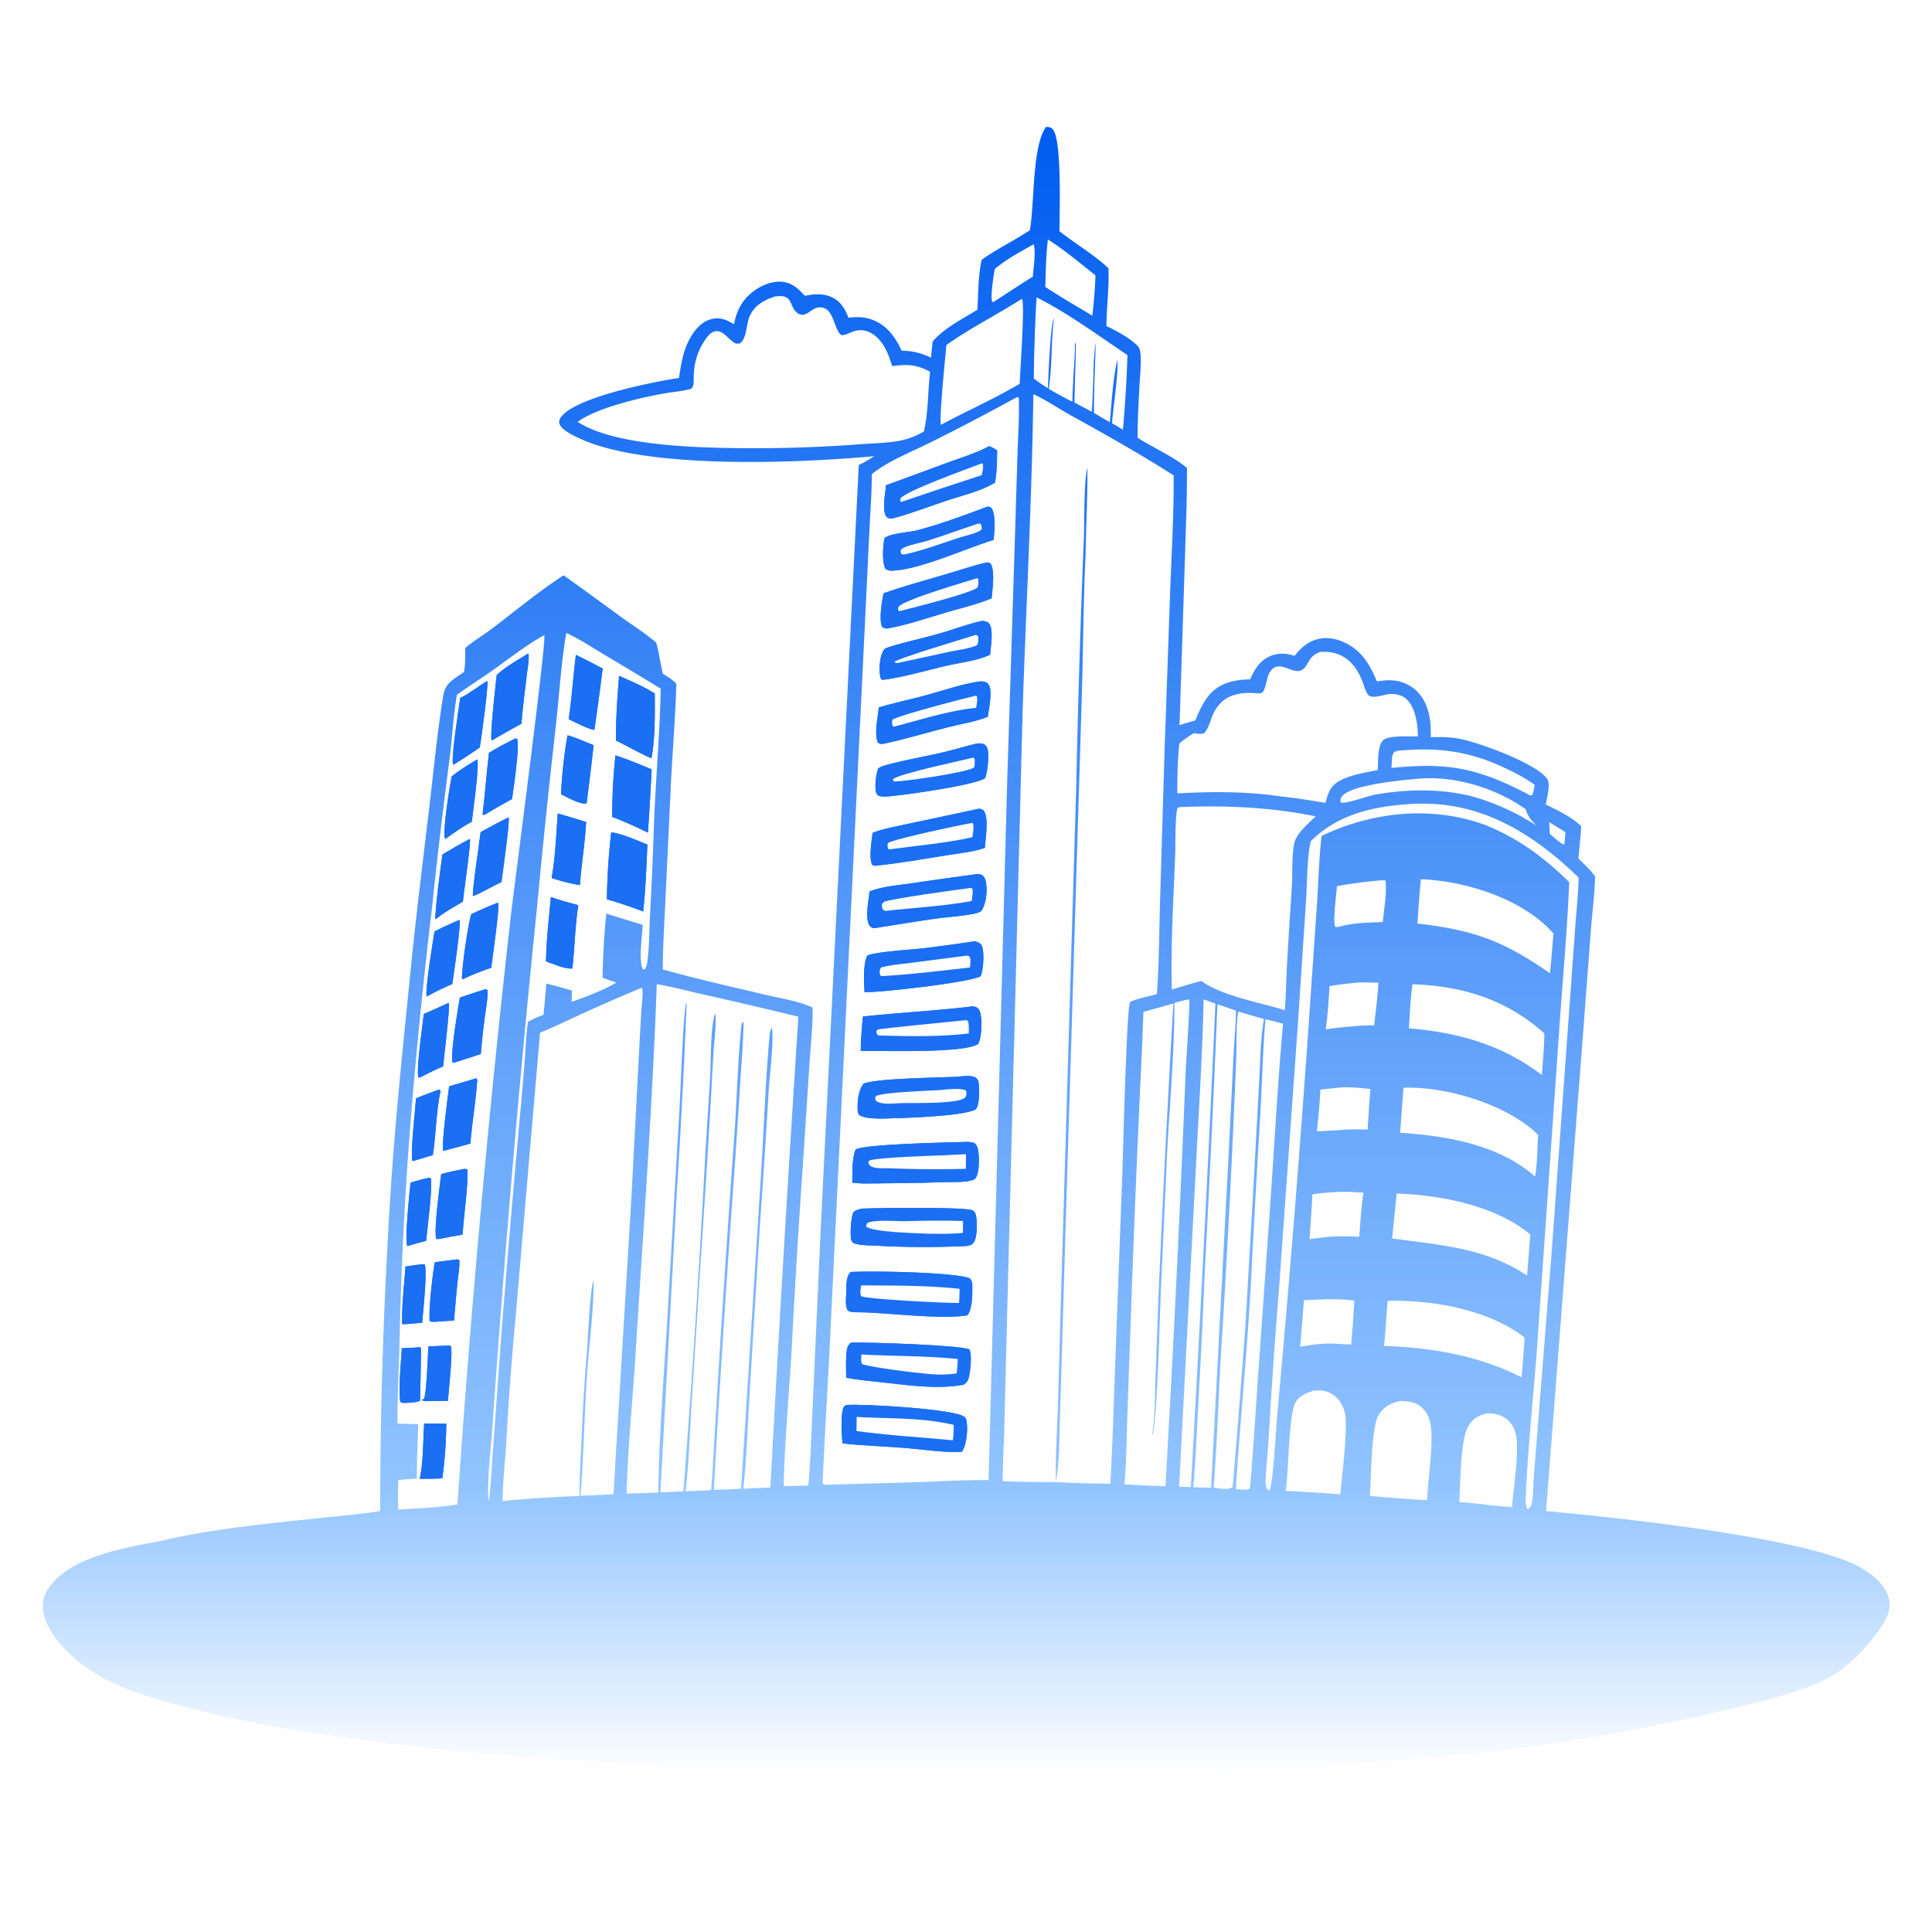 <svg xmlns="http://www.w3.org/2000/svg" width="72" height="72" fill="none"><rect width="100%" height="100%" fill="#333333" stroke="none"/><g clip-path="url(#a)"><path fill="#FEFEFE" d="M0 0h72v72H0V0Z"/><path fill="url(#b)" d="M38.983 4.73c.1.002.175.007.246.083.356.382.252 3.143.254 3.804.59.464 1.278.869 1.826 1.377.03.715-.072 1.44-.075 2.158.359.168.898.459 1.17.748.082.087.095.222.103.336.025.336-.018.692-.036 1.028-.036.682-.08 1.369-.074 2.052.597.382 1.29.67 1.837 1.124.007 1.057-.038 2.12-.069 3.177l-.207 6.408c.19-.07.391-.118.586-.174.151-.351.303-.724.571-1.005.403-.423.919-.514 1.475-.528.149-.347.338-.666.69-.84.308-.152.644-.146.963-.035.195-.243.401-.447.695-.569.358-.149.745-.109 1.095.039.68.286 1.014.83 1.28 1.482.156-.022.312-.046.469-.044.404.004.793.158 1.069.458.414.452.488 1.08.468 1.664.32-.01.653-.008.97.04.745.114 3.007.951 3.375 1.523.127.197-.019.71-.059.945.41.197 1.012.49 1.323.813-.024.402-.07.805-.104 1.206.22.211.441.412.62.66-.015.655-.103 1.324-.155 1.978l-.319 4.22-1.352 17.455c2.557.234 9.756.984 11.702 2.097.448.257.941.635 1.069 1.162.08.33-.015.622-.187.903-.478.78-1.245 1.599-2.047 2.049-.824.462-2.384.853-3.329 1.085a78.767 78.767 0 0 1-11.98 1.942c-3.432.3-6.87.489-10.315.567a244.171 244.171 0 0 1-19.805-.41 125.53 125.53 0 0 1-9.965-.967c-1.893-.273-3.752-.588-5.607-1.065-1.034-.265-2.608-.7-3.5-1.247-.816-.5-1.82-1.347-2.035-2.33-.075-.34.01-.653.208-.935.824-1.174 2.859-1.483 4.182-1.74 1.924-.46 4.024-.646 5.995-.86.72-.078 1.447-.133 2.162-.25.005-4.165.149-8.325.43-12.48.186-2.64.466-5.268.73-7.901.198-1.962.442-3.912.675-5.87.163-1.376.295-2.775.518-4.143.078-.482.41-.615.771-.876.058-.292.045-.593.046-.89.316-.276.692-.491 1.026-.747.863-.658 1.732-1.377 2.641-1.966.73.512 1.444 1.045 2.166 1.568.427.309.887.595 1.285.94.111.378.155.78.25 1.164.19.11.348.211.502.369-.035 1.165-.127 2.336-.192 3.5l-.206 4.355c-.043.929-.103 1.86-.109 2.79 1.237.35 2.487.628 3.737.926.593.142 1.292.243 1.846.493.016.65-.066 1.327-.107 1.978l-.246 3.764a404.243 404.243 0 0 0-.432 7.104c-.102 1.66-.25 3.33-.294 4.992l.924-.02c.083-.972.11-1.956.157-2.93l.31-6.808 1.41-28.299c.205-.083.391-.21.578-.327-2.756.256-8.471.508-10.968-.654-.22-.102-.702-.315-.768-.566-.023-.088.013-.173.065-.242.544-.734 3.443-1.311 4.393-1.452.074-.51.151-1.01.404-1.467.176-.32.44-.636.808-.728.319-.08.571.027.836.194.083-.42.24-.788.559-1.087.307-.29.762-.52 1.192-.499.39.02.643.246.886.525.326-.061.654-.098.97.035.362.153.524.435.66.781.31-.034.586-.037.882.074.555.208.861.644 1.103 1.157.415.005.72.088 1.092.257.018-.199.038-.398.06-.597.401-.492 1.13-.849 1.669-1.19.032-.609.028-1.259.158-1.856.562-.408 1.215-.718 1.797-1.104.176-.974.079-3.134.603-3.852Z"/><path fill="#FEFEFE" d="m57.734 30.639.602.37a5.09 5.09 0 0 1-.043.464c-.116-.01-.43-.312-.537-.398-.003-.145-.014-.291-.022-.436ZM38.522 9.103c.09.328-.008.855-.032 1.205-.493.31-.98.632-1.47.949l-.041-.01c-.082-.158.054-1.008.093-1.224.44-.368.952-.64 1.45-.92Zm12.856 23.712c.085-.014.17-.007.255-.003.059.475-.058 1.07-.101 1.55-.535.02-1.039.023-1.56.156a.521.521 0 0 1-.207.029c-.108-.217.043-1.224.058-1.524a19.807 19.807 0 0 1 1.555-.208Zm1.518-3.796c1.337-.115 2.883.365 3.964 1.142.084.276.205.406.401.608a8.725 8.725 0 0 0-2.445-1.103c-1.182-.282-2.378-.26-3.57-.052-.303.053-1.036.344-1.283.296-.011-.093-.019-.135.038-.218.301-.445 2.302-.628 2.895-.673Zm-2.216 7.593c.23-.004.46.006.69.011-.03.53-.1 1.06-.162 1.588-.389-.001-.777.03-1.164.072-.213.016-.428.05-.64.076.078-.532.112-1.073.144-1.61a13.79 13.79 0 0 1 1.132-.137Zm-.915 3.938c.41-.067.896-.008 1.306.034a64.5 64.5 0 0 0-.103 1.51l-.62-.006-1.27.076c.051-.517.106-1.032.126-1.552.184-.034.375-.044.561-.062Z"/><path fill="#FEFEFE" d="M52.292 27.962c1.364-.105 2.445.042 3.697.615.42.192.835.406 1.21.676-.033.125-.04.251-.095.37l-.069.025-.15-.079c-1.833-.953-2.964-1.162-5.03-.95l.018-.305c.006-.11.008-.176.072-.271.103-.081.221-.073.347-.081ZM39.053 8.925c.617.386 1.194.885 1.77 1.332-.01.5-.062 1.01-.113 1.508-.587-.352-1.183-.695-1.755-1.072.02-.588.024-1.184.098-1.768ZM49.91 44.417c.3-.012.604.014.903.028-.083.545-.115 1.098-.158 1.647a9.974 9.974 0 0 0-.865-.014c-.327.01-.66.064-.985.1.033-.557.081-1.111.103-1.668.332-.056.667-.073 1.003-.093Zm-.638 4.009a7.43 7.43 0 0 1 1.2.043c-.03.546-.07 1.09-.117 1.636-.23-.005-.46-.021-.691-.033-.415-.012-.803.045-1.21.117l.14-1.734.678-.029Zm6.162 4.244h.056c.291.005.584.104.78.328.138.16.212.359.241.566.088.611-.105 1.937-.164 2.605l-.795-.071c-.388-.057-.781-.088-1.171-.127.058-.686.025-2.3.347-2.834.171-.282.392-.398.706-.468Zm-3.275-.454.038-.002c.308-.005.616.054.838.285.158.165.245.383.282.607.111.67-.102 2.047-.135 2.8-.281-.01-.563-.034-.844-.052a83.796 83.796 0 0 1-1.285-.104c.042-.646.048-2.56.322-3.015.184-.303.45-.439.784-.519Zm-3.2-.389c.102-.007.211-.017.313-.005a.98.98 0 0 1 .622.358c.133.168.215.373.245.584.08.552-.128 2.27-.189 2.923l-.704-.049a45.07 45.07 0 0 0-1.33-.075c.106-.713.112-2.833.355-3.285.141-.261.42-.37.688-.451Zm-4.105-14.586c.148.05.295.11.442.164-.273 6.005-.579 12.008-.917 18.01l-.436-.009.608-11.596c.109-2.187.26-4.38.303-6.569Zm7.783-.561c1.868.063 3.507.567 4.917 1.832-.005.516-.057 1.037-.093 1.552-1.468-1.127-3.129-1.589-4.953-1.74.03-.547.056-1.1.13-1.643Zm.314-3.914c.06 0 .12.003.18.007 1.641.109 3.65.758 4.763 2.015-.048.494-.074.99-.132 1.482-1.749-1.214-2.84-1.61-4.938-1.852a50.72 50.72 0 0 1 .127-1.652Zm-.646 7.769.1-.002c1.578-.02 3.769.634 4.916 1.758-.029.514-.03 1.052-.111 1.56-1.348-1.197-3.299-1.523-5.034-1.636.05-.56.08-1.12.129-1.68Zm-.253 3.947c1.613.044 3.724.457 4.98 1.53l-.123 1.523c-1.572-1.047-3.237-1.126-5.028-1.384.054-.557.111-1.113.171-1.669Zm-.333 3.995c1.68-.035 3.745.324 5.098 1.368-.031.495-.064.988-.115 1.481-1.602-.812-3.345-1.105-5.128-1.167.077-.557.077-1.123.145-1.682ZM38.074 11.14l.024.022c.087.303-.075 2.63-.099 3.142-.94.558-1.966 1.006-2.93 1.527-.087-.123.173-2.646.199-2.973.89-.632 1.885-1.128 2.806-1.717Zm9.085 26.846c.22.046.438.106.656.164-.184 2.061-.3 4.135-.44 6.2l-.485 6.854c-.099 1.412-.179 2.829-.308 4.239l-.024.05c-.158.04-.337.012-.5.003.155-2.482.405-4.957.547-7.44.112-2.214.236-4.428.37-6.642.062-1.142.09-2.287.184-3.428ZM38.63 11.082c1.182.595 2.288 1.414 3.386 2.15a47.31 47.31 0 0 1-.168 2.782l-.405-.241c.039-.576.243-1.86.199-2.364-.163.684-.218 1.608-.279 2.32-.203-.101-.398-.226-.594-.34 0-.872.038-1.747.067-2.619-.045.23-.05.47-.074.702-.02.624-.029 1.25-.074 1.873L40.042 15c-.003-.292.072-2.211.045-2.29l.003.078-.014-.019c-.03.12-.014.24-.02.363-.031.615-.077 1.224-.092 1.84-.298-.15-.591-.31-.879-.48.131-.867.078-1.758.195-2.628-.139.219-.21 2.205-.226 2.602a4.231 4.231 0 0 1-.527-.362c.01-1.003.043-2.021.103-3.023Zm6.74 26.342.694.24c-.013.559-.066 1.122-.095 1.681l-.172 3.485-.665 12.61c-.22.005-.442-.008-.663-.017.09-.976.128-1.962.18-2.94a360.3 360.3 0 0 0 .255-5.194c.176-3.288.332-6.576.466-9.865Zm.78.274.954.28c-.128.726-.135 1.482-.173 2.216l-.181 3.342-.33 5.767c-.145 1.99-.301 3.979-.47 5.967 0 .05-.008.101-.014.15-.172.128-.502.042-.706.019.123-1.614.177-3.233.264-4.85a465.723 465.723 0 0 0 .579-11.215c.02-.535-.02-1.152.077-1.676Z"/><path fill="#FEFEFE" d="M52.462 29.97c.16-.013.323-.017.484-.02 2.372-.027 4.238 1.162 5.883 2.753-.008.593-.076 1.193-.12 1.784l-.215 2.97-.66 9.103-.524 6.594-.155 1.955c-.02.273-.006.558-.054.827-.02.11-.045.231-.14.299l-.053-.027a.867.867 0 0 1-.05-.359c.076-1.865.283-3.738.422-5.6l.822-11.79c.125-1.862.303-3.719.378-5.583-.918-.91-1.896-1.63-3.099-2.12a7.058 7.058 0 0 0-.109-.039c-1.977-.695-4.15-.458-6.02.436-.094.795-.114 1.605-.163 2.404l-.253 3.677a675.97 675.97 0 0 1-1.228 15.398c-.052.528-.153 2.574-.29 2.896l-.042.012-.062-.05a.774.774 0 0 1-.048-.343c.024-.51.08-1.022.113-1.532.112-1.935.246-3.869.403-5.801l.678-9.534.313-4.724c.046-.711.028-1.51.173-2.204.987-.983 2.26-1.288 3.616-1.381Zm-8.175 7.271c.012.02.028.038.037.06.027.065-.123 2.325-.135 2.577a922.44 922.44 0 0 1-.755 15.506c-.51-.007-1.02-.04-1.53-.066.078-.865.081-1.747.111-2.615l.142-3.994c.113-3.2.247-6.4.401-9.6l.054-1.399 1.117-.312a745.76 745.76 0 0 0-.557 10.932l-.113 3.126c-.023.67-.011 1.397-.131 2.056.1-.15.155-1.172.17-1.416.085-1.345.114-2.697.166-4.044l.212-4.702c.091-1.972.292-4.011.289-5.976.172-.048.348-.089.522-.133Z"/><path fill="#FEFEFE" d="M43.985 30.077c1.696-.068 3.378.005 5.043.346-.255.259-.624.555-.761.895-.13.32-.098 1.302-.122 1.687-.083 1.384-.192 2.768-.231 4.154l-.034.489c-.835-.267-2.394-.544-3.099-1.088-.371.083-.743.21-1.11.315-.045-1.694.065-3.404.127-5.096.012-.356-.008-1.391.085-1.677l.102-.025Zm5.208-5.779c.124-.007.252-.01.375.007.66.097 1.017.573 1.232 1.16.052.142.096.33.199.44.149.16.633-.045.848-.044.219.001.44.059.595.22.319.326.394.927.4 1.363-.308.013-1.044-.052-1.28.13-.236.181-.2.847-.216 1.123-.462.093-1.035.18-1.445.415-.339.193-.411.46-.505.812a23.408 23.408 0 0 0-1.685-.245c-1.247-.188-2.58-.184-3.836-.11 0-.61.007-1.253.076-1.86a3.8 3.8 0 0 1 .535-.383c.13.017.241.032.37.01.181-.145.262-.54.368-.754.305-.616.814-.78 1.461-.756.102.004.245.032.337-.007.13-.056.189-.542.255-.68.32-.677.86.013 1.212-.158.299-.144.227-.517.704-.683ZM28.88 11.048c.046-.005.093-.01.14-.012.544-.031.393.41.7.631.3.215.499-.18.786-.21.58-.06.538.782.842 1.028.152.02.306-.082.448-.13a.782.782 0 0 1 .636.04c.471.245.67.774.818 1.25.55-.078.915-.062 1.413.21-.09.727-.063 1.518-.233 2.226a2.94 2.94 0 0 1-.837.332c-.46.097-.974.101-1.445.137a53.138 53.138 0 0 1-4.583.152c-1.635-.02-4.665-.088-6.038-.98.707-.518 2.247-.877 3.13-1.043.333-.063.676-.086 1.005-.164.076-.018.13-.035.159-.11.046-.119.028-.292.033-.419.016-.455.133-.863.377-1.249.1-.16.242-.37.447-.396.265-.033.483.31.69.432.078.046.127.038.212.02.266-.2.221-.738.374-1.044.194-.39.53-.568.925-.7Zm-7.776 12.539c.477.22.93.52 1.38.79.716.424 1.428.853 2.138 1.286-.03 1.662-.183 3.322-.247 4.983-.04 1.17-.09 2.34-.152 3.51-.027.535-.025 1.098-.09 1.627-.015.125-.034.259-.12.355l-.06-.018c-.163-.337-.015-1.239-.003-1.653l-1.352-.417c-.09.785-.124 1.59-.143 2.38.166.077.344.128.517.186-.502.3-1.12.525-1.67.723l.01-.421c-.313-.102-.633-.181-.95-.265-.038.39-.063.782-.109 1.172a3.167 3.167 0 0 0-.573.254c-.075.455-.087.938-.122 1.398-.056.728-.119 1.455-.187 2.182a772.044 772.044 0 0 0-.69 8.111l-.303 4.188c-.052.66-.078 1.321-.156 1.98-.112-.376.099-2.29.13-2.783.45-6.455 1.003-12.9 1.66-19.337.216-2.3.455-4.597.716-6.892.12-1.107.187-2.242.376-3.34Z"/><path fill="#1A6FF3" d="M21.148 27.403c.327.087.657.243.974.366-.08.726-.168 1.452-.262 2.176-.234.043-.745-.243-.952-.348a17.97 17.97 0 0 1 .24-2.194Z"/><path fill="#1A6FF3" d="M21.148 27.403c.327.087.657.243.974.366-.08.726-.168 1.452-.262 2.176-.234.043-.745-.243-.952-.348a17.97 17.97 0 0 1 .24-2.194Zm.314-2.997c.336.163.669.332.998.51-.095.761-.198 1.521-.307 2.281-.18.006-.764-.308-.96-.394.12-.793.167-1.6.269-2.397Z"/><path fill="#1A6FF3" d="M21.462 24.406c.336.163.669.332.998.51-.095.761-.198 1.521-.307 2.281-.18.006-.764-.308-.96-.394.12-.793.167-1.6.269-2.397Zm-.933 9.022c.333.123.68.211 1.022.306-.12.775-.133 1.578-.221 2.359-.275.022-.722-.173-.98-.265.006-.793.111-1.608.179-2.4Z"/><path fill="#1A6FF3" d="M20.529 33.428c.333.123.68.211 1.022.306-.12.775-.133 1.578-.221 2.359-.275.022-.722-.173-.98-.265.006-.793.111-1.608.179-2.4Zm.257-3.114c.354.104.707.21 1.059.32-.044.784-.178 1.566-.231 2.351a6.498 6.498 0 0 1-1.057-.266c.142-.78.17-1.613.23-2.405Z"/><path fill="#1A6FF3" d="M20.786 30.314c.354.104.707.21 1.059.32-.044.784-.178 1.566-.231 2.351a6.498 6.498 0 0 1-1.057-.266c.142-.78.17-1.613.23-2.405Zm2.15-2.162c.455.143.909.337 1.349.521a123.82 123.82 0 0 1-.138 2.359 14.37 14.37 0 0 0-1.334-.59c.002-.756.042-1.538.123-2.29Z"/><path fill="#1A6FF3" d="M22.936 28.152c.455.143.909.337 1.349.521a123.82 123.82 0 0 1-.138 2.359 14.37 14.37 0 0 0-1.334-.59c.002-.756.042-1.538.123-2.29Zm.136-2.968c.446.206.915.398 1.33.66 0 .775.02 1.653-.125 2.413-.45-.187-.878-.449-1.322-.657-.005-.799.052-1.62.117-2.416Z"/><path fill="#1A6FF3" d="M23.072 25.184c.446.206.915.398 1.33.66 0 .775.02 1.653-.125 2.413-.45-.187-.878-.449-1.322-.657-.005-.799.052-1.62.117-2.416Zm-.293 5.832c.455.069.92.292 1.347.457-.034.829-.068 1.67-.156 2.495a16.895 16.895 0 0 0-1.353-.454 24.7 24.7 0 0 1 .162-2.498Z"/><path fill="#1A6FF3" d="M22.779 31.016c.455.069.92.292 1.347.457-.034.829-.068 1.67-.156 2.495a16.895 16.895 0 0 0-1.353-.454 24.7 24.7 0 0 1 .162-2.498Z"/><path fill="#FEFEFE" d="M23.907 36.813c.034.039.034.085.037.136.012.221-.027.474-.04.697-.032.507-.06 1.015-.086 1.522l-.286 5.446-.67 11.071c-.41.024-.82.04-1.23.06.122-1.481.142-2.972.24-4.455.077-1.15.256-2.448.251-3.58-.135.3-.216 2.217-.251 2.696a75.169 75.169 0 0 0-.195 3.136c-.035.735-.082 1.475-.079 2.211a45.61 45.61 0 0 0-2.87.185c.01-.714.093-1.436.138-2.149.09-1.652.214-3.301.37-4.948l.89-10.358c.488-.192.965-.43 1.443-.647a71.685 71.685 0 0 1 2.338-1.023Zm-3.623-13.144c.087.232-1.12 9.359-1.252 10.51a498.92 498.92 0 0 0-1.985 21.89c-.716.118-1.484.138-2.21.188l-.007-.665.012-.432c.228-.036.465-.04.694-.055-.01-.676.044-1.353.043-2.03-.256-.006-.51-.013-.766-.023-.007-.983.05-1.963.074-2.946.058-2.772.196-5.54.414-8.304.215-2.657.48-5.31.797-7.957.196-1.88.418-3.758.665-5.633.095-.77.13-1.553.266-2.317.433-.32.896-.607 1.336-.919.625-.443 1.249-.937 1.919-1.307Z"/><path fill="#1A6FF3" d="M15.514 50.218a.38.38 0 0 1 .176.007c.004.013-.029 1.956-.038 1.979-.122.054-.254.058-.385.07-.11.004-.25.029-.349-.026-.07-.55.024-1.434.057-2.007.18-.002.36-.014.54-.023Z"/><path fill="#1A6FF3" d="M15.514 50.218a.38.38 0 0 1 .176.007c.004.013-.029 1.956-.038 1.979-.122.054-.254.058-.385.07-.11.004-.25.029-.349-.026-.07-.55.024-1.434.057-2.007.18-.002.36-.014.54-.023Zm.153-3.095c.05-.01.103-.007.154-.009.12.183-.066 1.864-.086 2.18-.19.022-.383.034-.574.049l-.147.007-.028-.031c-.014-.702.076-1.42.125-2.12.185-.027.37-.052.556-.076Z"/><path fill="#1A6FF3" d="M15.667 47.123c.05-.01.103-.007.154-.009.12.183-.066 1.864-.086 2.18-.19.022-.383.034-.574.049l-.147.007-.028-.031c-.014-.702.076-1.42.125-2.12.185-.027.37-.052.556-.076Zm.141 5.932c.274-.01.55-.005.824-.005a16.316 16.316 0 0 1-.147 2.042c-.28.017-.561.022-.842.017.14-.654.12-1.385.165-2.054Z"/><path fill="#1A6FF3" d="M15.808 53.055c.274-.01.55-.005.824-.005a16.316 16.316 0 0 1-.147 2.042c-.28.017-.561.022-.842.017.14-.654.12-1.385.165-2.054Zm.842-2.907c.078-.004.086-.014.157.024.067.3-.086 1.638-.114 2.033l-.777.01c-.071-.008-.15-.004-.21-.045l.09-.03c.104-.168.147-1.663.17-1.964l.685-.028Z"/><path fill="#1A6FF3" d="M16.65 50.148c.078-.004.086-.014.157.024.067.3-.086 1.638-.114 2.033l-.777.01c-.071-.008-.15-.004-.21-.045l.09-.03c.104-.168.147-1.663.17-1.964l.685-.028Zm-.625-6.261.034.04c.052.499-.126 1.765-.177 2.313-.233.058-.464.128-.695.196-.002-.001-.005-.002-.006-.004-.113-.158.084-2.032.12-2.358.24-.073.476-.146.724-.187Z"/><path fill="#1A6FF3" d="m16.025 43.887.034.04c.052.499-.126 1.765-.177 2.313-.233.058-.464.128-.695.196-.002-.001-.005-.002-.006-.004-.113-.158.084-2.032.12-2.358.24-.073.476-.146.724-.187Zm.335-3.282c.04.009.016 0 .058.05-.168.783-.166 1.6-.287 2.392l-.742.223-.031-.03c-.044-.516.105-1.74.145-2.306.281-.12.57-.223.857-.328Z"/><path fill="#1A6FF3" d="M16.36 40.605c.04.009.016 0 .058.05-.168.783-.166 1.6-.287 2.392l-.742.223-.031-.03c-.044-.516.105-1.74.145-2.306.281-.12.57-.223.857-.328Zm.561 6.342c.084-.008.124-.029.197.02.014.271-.044.562-.071.834-.046.47-.088.94-.127 1.41l-.694.047a.63.63 0 0 1-.21-.02c-.053-.37.111-1.805.189-2.198l.716-.093Z"/><path fill="#1A6FF3" d="M16.921 46.947c.084-.008.124-.029.197.02.014.271-.044.562-.071.834-.046.47-.088.94-.127 1.41l-.694.047a.63.63 0 0 1-.21-.02c-.053-.37.111-1.805.189-2.198l.716-.093Zm-.197-9.572c.055.135-.179 2.012-.21 2.37-.306.122-.6.277-.896.423l-.032-.039c-.064-.363.155-1.865.206-2.34.313-.129.62-.28.932-.414Z"/><path fill="#1A6FF3" d="M16.724 37.375c.055.135-.179 2.012-.21 2.37-.306.122-.6.277-.896.423l-.032-.039c-.064-.363.155-1.865.206-2.34.313-.129.62-.28.932-.414Zm.396-3.092c.072.142-.223 2.093-.264 2.389a10.55 10.55 0 0 0-.95.464c-.084-.166.239-2.102.285-2.422.306-.154.612-.297.928-.43Z"/><path fill="#1A6FF3" d="M17.12 34.283c.072.142-.223 2.093-.264 2.389a10.55 10.55 0 0 0-.95.464c-.084-.166.239-2.102.285-2.422.306-.154.612-.297.928-.43Zm.663-5.98c.093.185-.162 2.002-.202 2.323-.346.179-.66.406-.973.634l-.03-.029c-.071-.362.17-1.86.255-2.296.296-.237.625-.438.95-.632Z"/><path fill="#1A6FF3" d="M17.783 28.303c.093.185-.162 2.002-.202 2.323-.346.179-.66.406-.973.634l-.03-.029c-.071-.362.17-1.86.255-2.296.296-.237.625-.438.95-.632Zm-.274 2.963c.06.072-.238 2.066-.259 2.337-.34.203-.706.396-1.01.652l-.025-.031c.058-.792.165-1.595.274-2.381.335-.203.672-.396 1.02-.577Z"/><path fill="#1A6FF3" d="M17.509 31.266c.06.072-.238 2.066-.259 2.337-.34.203-.706.396-1.01.652l-.025-.031c.058-.792.165-1.595.274-2.381.335-.203.672-.396 1.02-.577Zm.636-5.884.017.011c.045.147-.227 2.155-.281 2.462-.32.224-.646.438-.978.643l-.019-.008c-.077-.286.212-2.065.267-2.478.346-.167.664-.428.994-.63Z"/><path fill="#1A6FF3" d="m18.145 25.382.017.011c.045.147-.227 2.155-.281 2.462-.32.224-.646.438-.978.643l-.019-.008c-.077-.286.212-2.065.267-2.478.346-.167.664-.428.994-.63Zm-.886 18.187c.08-.011.09-.013.163.02.025.665-.141 1.704-.182 2.422-.284.044-.567.097-.85.157-.038.007-.087.006-.128.008-.109-.307.132-1.997.18-2.422.268-.077.544-.128.817-.185Z"/><path fill="#1A6FF3" d="M17.259 43.569c.08-.011.09-.013.163.02.025.665-.141 1.704-.182 2.422-.284.044-.567.097-.85.157-.038.007-.087.006-.128.008-.109-.307.132-1.997.18-2.422.268-.077.544-.128.817-.185Zm1.694-13.111c.06.12-.227 2.104-.265 2.415-.36.164-.692.373-1.06.525-.054-.08.256-2.118.283-2.388.343-.192.69-.376 1.042-.552Z"/><path fill="#1A6FF3" d="M18.953 30.458c.06.12-.227 2.104-.265 2.415-.36.164-.692.373-1.06.525-.054-.08.256-2.118.283-2.388.343-.192.69-.376 1.042-.552Zm.253-2.939.066.016c.106.253-.138 1.882-.191 2.244-.35.185-.69.39-1.032.589l-.065-.008c.09-.767.147-1.538.239-2.305.318-.197.65-.366.983-.536Z"/><path fill="#1A6FF3" d="m19.206 27.519.066.016c.106.253-.138 1.882-.191 2.244-.35.185-.69.39-1.032.589l-.065-.008c.09-.767.147-1.538.239-2.305.318-.197.65-.366.983-.536Zm-.666 6.126.029.013c.05.188-.22 2.062-.262 2.405-.36.131-.711.253-1.053.429l-.041-.04c.015-.508.214-1.908.346-2.38.324-.156.646-.297.981-.427Z"/><path fill="#1A6FF3" d="m18.54 33.645.029.013c.05.188-.22 2.062-.262 2.405-.36.131-.711.253-1.053.429l-.041-.04c.015-.508.214-1.908.346-2.38.324-.156.646-.297.981-.427Zm-.808 6.543c.036.01.014 0 .055.047-.055.797-.192 1.586-.258 2.382-.327.093-.656.178-.984.267l-.023-.006c-.082-.141.17-2.061.217-2.392l.992-.297Z"/><path fill="#1A6FF3" d="M17.732 40.188c.036.01.014 0 .055.047-.055.797-.192 1.586-.258 2.382-.327.093-.656.178-.984.267l-.023-.006c-.082-.141.17-2.061.217-2.392l.992-.297Zm.299-3.306.092-.015.046.036c.012.343-.066.714-.11 1.055a27.71 27.71 0 0 0-.14 1.32c-.32.109-.644.21-.966.315-.05.02-.02.015-.09 0-.075-.385.197-1.935.274-2.412.295-.106.596-.2.894-.3Z"/><path fill="#1A6FF3" d="m18.031 36.882.092-.015.046.036c.012.343-.066.714-.11 1.055a27.71 27.71 0 0 0-.14 1.32c-.32.109-.644.21-.966.315-.05.02-.02.015-.09 0-.075-.385.197-1.935.274-2.412.295-.106.596-.2.894-.3Zm1.644-12.522.026.027c.014.257-.043.535-.073.79-.068.597-.152 1.195-.194 1.793a44.85 44.85 0 0 0-1.108.626c-.082-.109.152-2.141.186-2.44.338-.314.773-.55 1.163-.796Z"/><path fill="#1A6FF3" d="m19.675 24.36.026.027c.014.257-.043.535-.073.79-.068.597-.152 1.195-.194 1.793a44.85 44.85 0 0 0-1.108.626c-.082-.109.152-2.141.186-2.44.338-.314.773-.55 1.163-.796Z"/><path fill="#FEFEFE" d="M24.476 36.674c.582.102 1.162.257 1.739.388 1.182.264 2.361.54 3.538.827-.379 5.846-.727 11.694-1.044 17.544l-1.009.046c.129-1.149.163-2.329.232-3.484l.39-6.37c.12-1.684.23-3.37.33-5.056.037-.566.195-1.756.116-2.275-.064.08-.082.216-.091.319-.153 1.724-.209 3.47-.32 5.2l-.74 11.666c-.337.029-.676.03-1.014.038.203-3.599.432-7.196.688-10.792.105-1.424.201-2.848.288-4.273.044-.714.108-1.432.127-2.146.001-.067.021-.18-.02-.23-.055.08-.06.18-.07.274-.125 1.317-.156 2.652-.25 3.973a835.47 835.47 0 0 0-.826 12.74l-.038.466c-.316.028-.636.034-.953.046.124-1.04.152-2.099.217-3.144l.356-5.595c.175-2.527.33-5.057.465-7.587.017-.325.132-1.227.065-1.486-.179.447-.155 1.826-.187 2.378l-.175 2.79a504.411 504.411 0 0 1-.822 12.648l-.857.038.614-11.221c.151-2.331.272-4.664.363-6.998l-.017-.01c-.102.26-.211 3.304-.242 3.809l-.466 8.045c-.13 2.12-.299 4.254-.33 6.378-.393.026-.787.032-1.181.04.044-1.733.226-3.477.334-5.209.286-4.588.625-9.183.79-13.777ZM38.51 14.688c.474.218.93.533 1.39.787 1.295.717 2.592 1.445 3.839 2.241.01 1.427-.075 2.874-.13 4.3l-.212 6.044-.167 5.59c-.031 1.13-.034 2.27-.117 3.398-.329.096-.691.148-1 .295-.133.27-.26 5.696-.29 6.475l-.267 7.122c-.054 1.452-.093 2.905-.176 4.356-.677-.015-1.355-.02-2.03-.065.148-.799.128-1.854.16-2.68l.177-5.987.621-20.376c.06-1.836.06-3.674.148-5.509.02-1.085.077-2.172.068-3.258-.143.583-.104 2.001-.133 2.675-.126 3.093-.22 6.187-.285 9.282l-.545 18.24-.135 4.786c-.03.937-.102 1.89-.071 2.828a44.114 44.114 0 0 1-1.986-.033c-.001-.68.045-1.36.06-2.039l.139-5.533.54-21.039c.127-3.965.351-7.935.401-11.9Zm-.6.107.058.038c.025.7-.027 1.412-.05 2.111l-.093 3.043-.296 9.333-.688 25.841c-.937-.012-1.882.05-2.819.081l-3.292.09-.03-.01c-.012-.018-.031-.034-.038-.055-.022-.06.22-4.273.239-4.676l1.273-26.127.219-4.54c.034-.751.096-1.502.096-2.254.629-.503 1.5-.838 2.223-1.2a95.99 95.99 0 0 0 3.197-1.675Z"/><path fill="#1A6FF3" d="M36.592 23.14c.082.007.182.018.247.074.209.181.078.91.06 1.183-.482.23-1.087.289-1.61.41-.694.16-1.371.36-2.074.482a2.481 2.481 0 0 1-.347.043c-.042-.05-.048-.048-.063-.118-.056-.257-.022-.768.127-.982.046-.066.113-.09.187-.113.605-.194 1.247-.325 1.86-.5.538-.152 1.069-.358 1.613-.478Z"/><path fill="#1A6FF3" d="M36.592 23.14c.082.007.182.018.247.074.209.181.078.91.06 1.183-.482.23-1.087.289-1.61.41-.694.16-1.371.36-2.074.482a2.481 2.481 0 0 1-.347.043c-.042-.05-.048-.048-.063-.118-.056-.257-.022-.768.127-.982.046-.066.113-.09.187-.113.605-.194 1.247-.325 1.86-.5.538-.152 1.069-.358 1.613-.478Z"/><path fill="#FEFEFE" d="M36.366 23.661c.043.007.053.024.086.051.002.13.02.216-.041.332-.285.131-.672.17-.982.236l-1.986.43c-.055-.002-.068-.012-.113-.039.083-.123 2.665-.892 3.036-1.01Z"/><path fill="#1A6FF3" d="M36.396 27.71c.063-.003.162-.014.221.005a.263.263 0 0 1 .174.164c.085.206.012.91-.08 1.115-.26.247-3.108.66-3.673.688a.927.927 0 0 1-.29-.022c-.043-.038-.07-.05-.09-.106-.074-.193-.01-.727.071-.915.097-.073.215-.104.33-.136.654-.176 1.33-.293 1.99-.443.453-.103.896-.24 1.347-.35Z"/><path fill="#1A6FF3" d="M36.396 27.71c.063-.003.162-.014.221.005a.263.263 0 0 1 .174.164c.085.206.012.91-.08 1.115-.26.247-3.108.66-3.673.688a.927.927 0 0 1-.29-.022c-.043-.038-.07-.05-.09-.106-.074-.193-.01-.727.071-.915.097-.073.215-.104.33-.136.654-.176 1.33-.293 1.99-.443.453-.103.896-.24 1.347-.35Z"/><path fill="#FEFEFE" d="M36.26 28.237c.038.006.014-.001.06.044.004.114.024.234-.034.335-.424.2-2.457.488-2.958.51l-.049-.048.004-.047c.302-.214 2.49-.673 2.977-.794Z"/><path fill="#1A6FF3" d="M36.804 18.879c.085.005.091.017.159.07.16.331.092.814.068 1.171-1.051.322-2.81 1.136-3.822 1.147a.394.394 0 0 1-.208-.067c-.136-.228-.098-.871-.04-1.136.157-.185.92-.222 1.212-.299.879-.23 1.78-.564 2.631-.886Z"/><path fill="#1A6FF3" d="M36.804 18.879c.085.005.091.017.159.07.16.331.092.814.068 1.171-1.051.322-2.81 1.136-3.822 1.147a.394.394 0 0 1-.208-.067c-.136-.228-.098-.871-.04-1.136.157-.185.92-.222 1.212-.299.879-.23 1.78-.564 2.631-.886Z"/><path fill="#FEFEFE" d="m36.45 19.515.067-.007c.072.055.06.112.072.198-.045.065-.07.08-.142.112-.23.102-.507.155-.747.234-.66.217-1.33.469-2.01.614-.05.001-.063-.009-.106-.03l-.024-.108c.042-.07.058-.09.136-.125.256-.115.599-.164.875-.252.63-.2 1.251-.43 1.88-.636Z"/><path fill="#1A6FF3" d="M36.873 16.626c.103.043.193.1.287.16-.003.4-.006.81-.083 1.204-.535.32-1.223.474-1.815.673-.66.222-1.32.475-1.994.657-.026.002-.059.005-.084.003-.075-.008-.128-.026-.168-.095-.148-.25-.021-.861.006-1.146.749-.266 1.49-.548 2.235-.821.539-.197 1.108-.367 1.616-.635Z"/><path fill="#1A6FF3" d="M36.873 16.626c.103.043.193.1.287.16-.003.4-.006.81-.083 1.204-.535.32-1.223.474-1.815.673-.66.222-1.32.475-1.994.657-.026.002-.059.005-.084.003-.075-.008-.128-.026-.168-.095-.148-.25-.021-.861.006-1.146.749-.266 1.49-.548 2.235-.821.539-.197 1.108-.367 1.616-.635Z"/><path fill="#FEFEFE" d="m36.602 17.264.026.023c.027.14-.015.284-.042.42-1.003.326-2.004.659-3.002 1-.048-.05-.033-.056-.032-.123.176-.283 2.556-1.13 3.05-1.32Z"/><path fill="#1A6FF3" d="M36.792 20.958c.083.009.082.02.144.068.144.328.048.915.02 1.27-.529.223-1.138.364-1.69.526-.726.214-1.47.472-2.215.603-.09-.011-.11-.013-.182-.067-.116-.287-.005-.938.058-1.247.752-.266 1.524-.475 2.29-.7.523-.152 1.044-.335 1.575-.453Z"/><path fill="#1A6FF3" d="M36.792 20.958c.083.009.082.02.144.068.144.328.048.915.02 1.27-.529.223-1.138.364-1.69.526-.726.214-1.47.472-2.215.603-.09-.011-.11-.013-.182-.067-.116-.287-.005-.938.058-1.247.752-.266 1.524-.475 2.29-.7.523-.152 1.044-.335 1.575-.453Z"/><path fill="#FEFEFE" d="m36.397 21.552.06.018a1.02 1.02 0 0 1-.02.312c-.183.214-2.482.78-2.91.893l-.027-.004c-.05-.078-.034-.068-.016-.152.207-.27 2.422-.91 2.913-1.067Z"/><path fill="#1A6FF3" d="M36.527 25.395c.036-.002.048-.004.088 0 .094.012.172.034.227.115.158.235.008.932-.032 1.201-.466.19-.991.266-1.479.389-.776.197-1.542.432-2.325.6-.031.007-.067.017-.098.02-.107.01-.122.006-.2-.058-.132-.353.008-.92.043-1.3.587-.172 1.19-.298 1.781-.458.654-.177 1.324-.42 1.995-.51Z"/><path fill="#1A6FF3" d="M36.527 25.395c.036-.002.048-.004.088 0 .094.012.172.034.227.115.158.235.008.932-.032 1.201-.466.19-.991.266-1.479.389-.776.197-1.542.432-2.325.6-.031.007-.067.017-.098.02-.107.01-.122.006-.2-.058-.132-.353.008-.92.043-1.3.587-.172 1.19-.298 1.781-.458.654-.177 1.324-.42 1.995-.51Z"/><path fill="#FEFEFE" d="m36.384 25.923.008.008c.06.105.001.33-.014.448-1.026.102-2.077.447-3.077.705l-.036-.035a.402.402 0 0 1-.005-.226c.17-.148 2.751-.816 3.124-.9Z"/><path fill="#1A6FF3" d="M36.49 30.138c.065.004.104.03.162.06.211.26.073 1.07.049 1.4-.446.155-.968.202-1.436.278-.86.14-1.722.288-2.588.383-.087.006-.101.012-.176-.03-.128-.304-.015-.864.019-1.191.402-.16.862-.232 1.284-.327l2.685-.573Z"/><path fill="#1A6FF3" d="M36.49 30.138c.065.004.104.03.162.06.211.26.073 1.07.049 1.4-.446.155-.968.202-1.436.278-.86.14-1.722.288-2.588.383-.087.006-.101.012-.176-.03-.128-.304-.015-.864.019-1.191.402-.16.862-.232 1.284-.327l2.685-.573Z"/><path fill="#FEFEFE" d="m36.234 30.668.022.015c.057.128-.005.379-.022.52-1.01.224-2.083.313-3.11.452l-.03-.036c-.02-.082-.028-.124 0-.205.252-.154 2.737-.68 3.14-.746Z"/><path fill="#1A6FF3" d="M35.654 40.129c.198-.012.58-.088.734.055.075.07.085.153.091.25.013.228.035.739-.119.91-.5.27-2.816.326-3.527.344-.264-.014-.57 0-.808-.13-.05-.061-.058-.118-.062-.195-.019-.291.03-.754.223-.979.466-.2 2.846-.224 3.468-.255Z"/><path fill="#1A6FF3" d="M35.654 40.129c.198-.012.58-.088.734.055.075.07.085.153.091.25.013.228.035.739-.119.91-.5.27-2.816.326-3.527.344-.264-.014-.57 0-.808-.13-.05-.061-.058-.118-.062-.195-.019-.291.03-.754.223-.979.466-.2 2.846-.224 3.468-.255Z"/><path fill="#FEFEFE" d="M35.07 40.62c.196-.022.76-.083.925.02.008.03.02.072.02.102.001.059-.006.112-.046.156-.22.25-1.901.2-2.325.21-.273.002-.773.087-.995-.078-.036-.084-.038-.087-.015-.175.187-.15 2.04-.207 2.437-.234Z"/><path fill="#1A6FF3" d="M36.197 35.099a.38.38 0 0 1 .173-.007c.08.014.178.073.215.146.11.223.063.924-.041 1.142-.444.236-3.283.542-3.89.576-.144.013-.29.014-.434.02-.024-.378-.06-1.022.1-1.363.349-.151 1.655-.221 2.107-.274.59-.073 1.18-.153 1.77-.24Z"/><path fill="#1A6FF3" d="M36.197 35.099a.38.38 0 0 1 .173-.007c.08.014.178.073.215.146.11.223.063.924-.041 1.142-.444.236-3.283.542-3.89.576-.144.013-.29.014-.434.02-.024-.378-.06-1.022.1-1.363.349-.151 1.655-.221 2.107-.274.59-.073 1.18-.153 1.77-.24Z"/><path fill="#FEFEFE" d="M35.923 35.628c.081-.015.122-.02.2.01.07.114.034.288.025.417-1.05.119-2.107.25-3.162.314a.505.505 0 0 1-.172-.006c-.015-.038-.023-.054-.029-.097a.3.3 0 0 1 .056-.214c.364-.095.756-.123 1.128-.172l1.954-.252Z"/><path fill="#1A6FF3" d="M36.201 32.604c.12-.015.31-.06.413.022.088.07.116.173.134.28.05.31.003.787-.181 1.046a.693.693 0 0 1-.271.1c-.437.09-.9.113-1.343.172-.702.094-1.404.218-2.105.323-.086.013-.199.04-.285.036a.186.186 0 0 1-.133-.06c-.22-.244-.05-.99-.026-1.301.493-.192 1.091-.233 1.614-.31a145.71 145.71 0 0 1 2.183-.308Z"/><path fill="#1A6FF3" d="M36.201 32.604c.12-.015.31-.06.413.022.088.07.116.173.134.28.05.31.003.787-.181 1.046a.693.693 0 0 1-.271.1c-.437.09-.9.113-1.343.172-.702.094-1.404.218-2.105.323-.086.013-.199.04-.285.036a.186.186 0 0 1-.133-.06c-.22-.244-.05-.99-.026-1.301.493-.192 1.091-.233 1.614-.31a145.71 145.71 0 0 1 2.183-.308Z"/><path fill="#FEFEFE" d="M36.128 33.097c.073-.014.036-.019.108.021.033.15-.005.31-.026.462-1.046.19-2.14.246-3.197.366-.057-.001-.064-.02-.108-.053-.036-.083-.047-.12-.03-.209.023-.024.042-.054.07-.072.16-.107 2.839-.472 3.183-.515Z"/><path fill="#1A6FF3" d="M36.068 37.526c.093-.016.217-.034.305.006a.282.282 0 0 1 .151.185c.082.284.068.924-.068 1.183-.442.334-3.174.264-3.847.266l-.533.003c.01-.43.038-.86.084-1.287 1.3-.139 2.607-.206 3.908-.356Z"/><path fill="#1A6FF3" d="M36.068 37.526c.093-.016.217-.034.305.006a.282.282 0 0 1 .151.185c.082.284.068.924-.068 1.183-.442.334-3.174.264-3.847.266l-.533.003c.01-.43.038-.86.084-1.287 1.3-.139 2.607-.206 3.908-.356Z"/><path fill="#FEFEFE" d="M35.985 38.02c.043-.005.015-.005.081.02.058.149.038.319.036.476-1.093.126-2.177.104-3.274.075l-.11-.01c-.055-.065-.054-.069-.06-.153.021-.02.038-.046.063-.061.06-.036 2.946-.314 3.264-.347Z"/><path fill="#1A6FF3" d="M32.112 45.042c.533-.026 3.854-.067 4.122.062.09.044.114.098.136.192.054.226.056.83-.091 1.02-.077.1-.16.096-.275.12-1.105.049-2.18.053-3.283-.01-.268-.015-.582-.005-.84-.075-.08-.022-.11-.034-.145-.112-.075-.171-.018-.905.067-1.06.093-.087.189-.105.309-.137Z"/><path fill="#1A6FF3" d="M32.112 45.042c.533-.026 3.854-.067 4.122.062.09.044.114.098.136.192.054.226.056.83-.091 1.02-.077.1-.16.096-.275.12-1.105.049-2.18.053-3.283-.01-.268-.015-.582-.005-.84-.075-.08-.022-.11-.034-.145-.112-.075-.171-.018-.905.067-1.06.093-.087.189-.105.309-.137Z"/><path fill="#FEFEFE" d="M33.694 45.51c.73-.018 1.466-.033 2.195-.007l-.003.443c-.456.046-.915.038-1.372.028-.401-.02-2.022-.053-2.24-.27l.036-.111c.162-.154 1.13-.08 1.384-.082Z"/><path fill="#1A6FF3" d="M36.072 42.555c.08.003.15.02.227.037.12.089.14.182.16.323.036.239.046.822-.116 1.007-.057.064-.239.093-.32.104-.3.037-.613.02-.915.03-.97.038-1.942.038-2.912.05-.144-.002-.288-.017-.432-.028 0-.364-.014-.904.122-1.238.315-.207 3.613-.27 4.186-.285Z"/><path fill="#1A6FF3" d="M36.072 42.555c.08.003.15.02.227.037.12.089.14.182.16.323.036.239.046.822-.116 1.007-.057.064-.239.093-.32.104-.3.037-.613.02-.915.03-.97.038-1.942.038-2.912.05-.144-.002-.288-.017-.432-.028 0-.364-.014-.904.122-1.238.315-.207 3.613-.27 4.186-.285Z"/><path fill="#FEFEFE" d="M35.275 43.051c.24-.018.483-.025.724-.036l-.006.543a41.39 41.39 0 0 1-2.858-.02c-.19-.006-.465.02-.64-.056-.084-.038-.11-.082-.138-.165l.041-.064c.238-.118 2.47-.186 2.877-.202Z"/><path fill="#1A6FF3" d="M31.72 50.033c.671-.011 3.971.089 4.402.252.114.166.036.796-.008 1.01-.032.154-.078.228-.21.312-1.005.173-1.988.024-2.99-.088-.458-.05-.926-.086-1.379-.176 0-.302-.019-.616.01-.917.018-.182.031-.273.176-.393Z"/><path fill="#1A6FF3" d="M31.72 50.033c.671-.011 3.971.089 4.402.252.114.166.036.796-.008 1.01-.032.154-.078.228-.21.312-1.005.173-1.988.024-2.99-.088-.458-.05-.926-.086-1.379-.176 0-.302-.019-.616.01-.917.018-.182.031-.273.176-.393Z"/><path fill="#FEFEFE" d="M32.1 50.477c1.196.067 2.399.048 3.592.168a5.056 5.056 0 0 1-.04.537 3.99 3.99 0 0 1-.81.038c-.47-.022-2.306-.246-2.71-.383-.061-.09-.035-.253-.032-.36Z"/><path fill="#1A6FF3" d="M31.539 52.36c.62-.05 4.018.15 4.39.437.064.049.078.088.092.165.056.302.003.881-.17 1.136-.531.061-1.553-.093-2.12-.138-.775-.062-1.564-.079-2.335-.17-.029-.328-.066-.992.022-1.296.024-.084.05-.09.121-.133Z"/><path fill="#1A6FF3" d="M31.539 52.36c.62-.05 4.018.15 4.39.437.064.049.078.088.092.165.056.302.003.881-.17 1.136-.531.061-1.553-.093-2.12-.138-.775-.062-1.564-.079-2.335-.17-.029-.328-.066-.992.022-1.296.024-.084.05-.09.121-.133Z"/><path fill="#FEFEFE" d="M31.926 52.805c1.214.07 2.423.015 3.616.296a3.96 3.96 0 0 1-.032.575c-1.194-.117-2.404-.183-3.592-.347l.008-.524Z"/><path fill="#1A6FF3" d="M31.703 47.404c.787-.047 3.858.008 4.435.234a.344.344 0 0 1 .096.241c.008.285.008.949-.19 1.14-.978.162-2.9-.094-3.991-.114-.107-.002-.399.01-.462-.078-.093-.128-.062-.45-.056-.606.01-.252-.02-.643.168-.817Z"/><path fill="#1A6FF3" d="M31.703 47.404c.787-.047 3.858.008 4.435.234a.344.344 0 0 1 .096.241c.008.285.008.949-.19 1.14-.978.162-2.9-.094-3.991-.114-.107-.002-.399.01-.462-.078-.093-.128-.062-.45-.056-.606.01-.252-.02-.643.168-.817Z"/><path fill="#FEFEFE" d="M32.09 47.902c1.226.008 2.45-.004 3.672.128 0 .176-.012.352-.02.528-.485.007-3.392-.136-3.65-.252-.05-.134-.02-.265-.002-.404Z"/></g><defs><linearGradient id="b" x1="36.005" x2="36.005" y1="4.729" y2="66.166" gradientUnits="userSpaceOnUse"><stop stop-color="#005CF0"/><stop offset=".825" stop-color="#91C4FF"/><stop offset="1" stop-color="#fff"/></linearGradient><clipPath id="a"><path fill="#fff" d="M0 0h72v72H0z"/></clipPath></defs></svg>